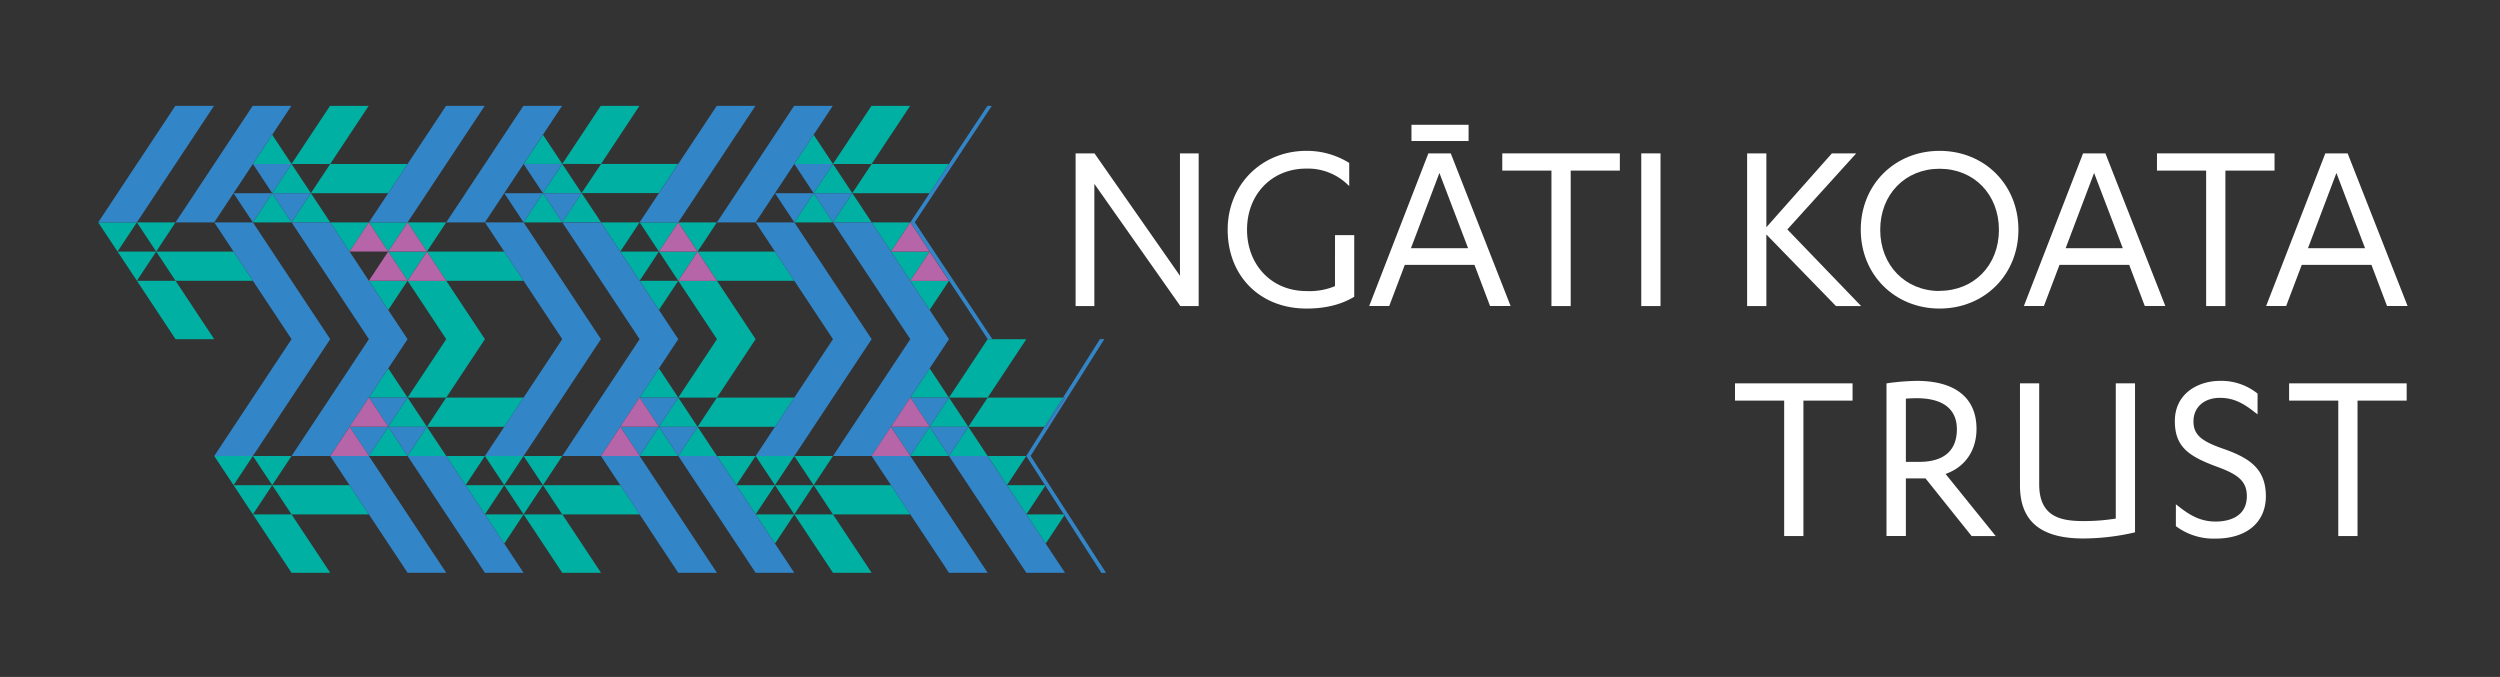 <svg id="Layer_1" data-name="Layer 1" xmlns="http://www.w3.org/2000/svg" viewBox="0 0 802.78 217.38"><rect x="0" y="0" width="802.78" height="217.38" fill="#333333" stroke="none"/><defs><style>.cls-1{fill:#00b0a3;}.cls-2{fill:#3285c7;}.cls-3{fill:#b565a8;}.cls-4{fill:#fff;}</style></defs><polygon class="cls-1" points="87.41 62.04 81.2 71.4 81.21 71.41 93.61 71.41 93.62 71.4 87.42 62.04 87.41 62.04"/><polygon class="cls-1" points="155.72 146.43 155.72 146.43 161.92 155.8 161.92 155.8 161.92 155.8 168.13 146.43 168.13 146.43 155.72 146.43"/><polygon class="cls-1" points="106.04 71.4 99.84 62.04 99.82 62.04 93.62 71.4 93.63 71.41 106.03 71.41 106.04 71.4"/><polygon class="cls-1" points="161.92 155.81 149.51 155.81 155.71 165.18 161.92 155.81"/><polygon class="cls-1" points="124.67 137.05 118.46 146.43 118.46 146.43 130.88 146.43 130.88 146.43 124.67 137.05 124.67 137.05"/><polygon class="cls-1" points="143.3 146.43 137.09 137.05 137.08 137.05 130.88 146.43 130.88 146.43 143.29 146.43 143.3 146.43"/><polygon class="cls-1" points="118.55 71.41 118.47 71.41 118.55 71.53 118.55 71.53 124.67 80.78 124.67 80.78 124.67 80.78 130.87 71.41 130.87 71.41 118.55 71.41"/><polygon class="cls-1" points="118.45 71.41 106.05 71.41 112.25 80.78 118.45 71.41"/><polygon class="cls-1" points="130.87 90.17 118.47 90.17 124.67 99.53 130.87 90.17"/><polygon class="cls-1" points="137.09 137.05 130.88 127.67 130.87 127.67 124.67 137.05 124.67 137.05 137.08 137.05 137.09 137.05"/><polygon class="cls-1" points="143.29 127.67 143.3 127.67 149.5 118.3 149.51 118.3 149.5 118.29 155.71 108.92 155.72 108.92 155.71 108.91 149.51 99.54 149.5 99.53 143.3 90.17 155.71 90.17 155.71 90.17 155.72 90.17 155.72 90.17 168.13 90.17 168.13 90.17 168.13 90.16 168.13 90.16 161.93 80.79 161.91 80.79 161.91 80.79 149.51 80.79 149.51 80.79 149.5 80.79 149.5 80.79 137.09 80.79 137.09 80.79 143.29 90.16 143.3 90.17 143.29 90.17 143.29 90.17 130.88 90.17 130.88 90.17 137.09 99.53 137.09 99.54 137.08 99.54 137.09 99.54 143.29 108.91 143.3 108.91 143.29 108.92 137.09 118.29 137.08 118.3 130.88 127.67 130.88 127.67 143.29 127.67"/><polygon class="cls-1" points="130.88 127.67 124.67 118.3 124.66 118.3 118.46 127.67 118.46 127.67 130.87 127.67 130.88 127.67"/><polygon class="cls-1" points="168.13 127.67 155.72 127.67 155.71 127.67 155.71 127.67 143.3 127.67 143.29 127.67 137.09 137.05 137.09 137.05 149.5 137.05 149.5 137.05 149.51 137.05 161.92 137.05 161.92 137.05 168.13 127.67"/><polygon class="cls-1" points="75 155.8 81.2 146.43 68.79 146.43 75 155.8"/><polygon class="cls-1" points="81.2 165.18 87.41 174.56 93.62 183.93 93.62 183.94 93.63 183.93 106.04 183.93 99.83 174.56 93.62 165.18 93.62 165.18 81.2 165.18"/><polygon class="cls-1" points="75 155.81 81.2 165.18 87.41 155.81 75 155.81"/><polygon class="cls-1" points="43.96 90.17 50.16 99.53 50.17 99.54 56.37 108.91 56.37 108.92 68.78 108.92 68.79 108.91 62.58 99.54 62.57 99.54 62.58 99.53 56.38 90.17 56.36 90.17 43.96 90.17"/><polygon class="cls-1" points="56.36 71.41 43.96 71.41 50.16 80.78 56.36 71.41"/><polygon class="cls-1" points="43.75 80.79 37.75 80.79 43.75 89.85 43.95 90.16 50.15 80.79 43.75 80.79"/><polygon class="cls-1" points="43.75 71.71 43.94 71.41 43.75 71.41 43.75 71.71"/><polygon class="cls-1" points="31.62 71.41 31.62 71.53 37.74 80.78 43.75 71.71 43.75 71.41 31.62 71.41"/><path class="cls-1" d="M199.18,155.8H174.34l6.21,9.38H155.71l6.21,9.38,6.21-9.38,6.21,9.38,6.21,9.37H193l-6.21-9.37-6.21-9.38h24.84Zm-18.63,9.38Z"/><polygon class="cls-1" points="74.99 80.79 62.59 80.79 62.57 80.79 50.17 80.79 56.37 90.16 56.38 90.17 68.78 90.17 68.79 90.16 68.79 90.17 81.2 90.17 81.2 90.16 75 80.79 74.99 80.79"/><polygon class="cls-1" points="106.03 52.66 106.04 52.65 112.24 43.28 112.25 43.27 118.39 33.99 106.11 33.99 105.98 33.99 99.83 43.27 99.84 43.28 99.82 43.28 93.62 52.65 93.63 52.66 106.03 52.66"/><polygon class="cls-1" points="99.83 62.02 93.63 52.66 93.61 52.66 87.41 62.02 87.42 62.04 99.82 62.04 99.83 62.02"/><polygon class="cls-1" points="93.62 52.65 87.42 43.28 87.4 43.28 81.2 52.65 81.22 52.66 93.61 52.66 93.62 52.65"/><polygon class="cls-1" points="99.84 62.04 112.24 62.04 112.25 62.02 112.26 62.04 124.66 62.04 124.66 62.04 124.67 62.02 124.67 62.02 130.87 52.66 118.47 52.66 118.45 52.66 106.05 52.66 106.03 52.66 99.83 62.02 99.84 62.04"/><polygon class="cls-1" points="93.62 146.43 81.21 146.43 87.41 155.8 93.62 146.43"/><polygon class="cls-1" points="112.25 155.81 99.83 155.81 99.83 155.8 99.83 155.81 87.42 155.81 93.62 165.18 93.62 165.18 106.04 165.18 106.04 165.18 106.04 165.18 118.46 165.18 118.46 165.18 112.25 155.81 112.25 155.81"/><polygon class="cls-1" points="180.54 71.41 180.55 71.4 174.35 62.04 174.33 62.04 168.13 71.4 168.13 71.4 168.13 71.4 168.14 71.41 168.14 71.41 180.54 71.41"/><polygon class="cls-1" points="242.64 146.43 242.64 146.43 248.85 155.8 248.85 155.8 248.85 155.8 255.06 146.43 255.06 146.43 242.64 146.43"/><polygon class="cls-1" points="248.85 155.81 236.43 155.81 242.64 165.18 248.85 155.81"/><polygon class="cls-1" points="261.27 155.8 261.27 155.8 267.48 146.43 267.48 146.43 255.06 146.43 255.06 146.43 261.27 155.8 261.27 155.8"/><polygon class="cls-1" points="211.59 137.05 205.39 146.43 205.39 146.43 217.8 146.43 217.8 146.43 211.6 137.05 211.59 137.05"/><polygon class="cls-1" points="211.6 80.79 211.6 80.79 217.8 90.16 217.81 90.16 217.81 90.16 224.01 80.79 224.01 80.79 211.6 80.79"/><polygon class="cls-1" points="205.47 71.41 205.4 71.41 211.59 80.78 211.6 80.78 211.6 80.78 217.8 71.41 217.8 71.41 205.47 71.41"/><polygon class="cls-1" points="217.81 71.41 217.81 71.41 224.01 80.78 224.01 80.78 224.01 80.78 230.21 71.41 230.21 71.41 217.81 71.41"/><polygon class="cls-1" points="211.59 80.79 199.19 80.79 205.39 90.16 211.59 80.79"/><polygon class="cls-1" points="205.38 71.41 192.98 71.41 199.18 80.78 205.38 71.41"/><polygon class="cls-1" points="217.8 90.17 205.39 90.17 211.59 99.53 217.8 90.17"/><polygon class="cls-1" points="217.8 127.67 211.59 137.05 211.6 137.05 224.01 137.05 224.01 137.05 217.81 127.67 217.8 127.67"/><polygon class="cls-1" points="230.22 127.67 230.22 127.67 236.43 118.3 236.44 118.3 236.43 118.29 242.63 108.92 242.64 108.92 242.65 108.92 242.64 108.91 242.64 108.91 236.44 99.54 236.44 99.54 236.43 99.54 236.43 99.53 230.23 90.17 242.63 90.17 242.63 90.17 242.65 90.17 242.65 90.17 255.05 90.17 255.05 90.17 255.06 90.16 255.06 90.16 248.86 80.79 248.84 80.79 248.84 80.79 236.44 80.79 236.44 80.79 236.42 80.79 236.42 80.79 224.02 80.79 224.02 80.79 230.22 90.16 230.23 90.17 230.22 90.17 230.22 90.17 217.81 90.17 217.81 90.17 224.01 99.53 224.01 99.54 224.02 99.54 230.22 108.91 230.22 108.92 224.01 118.29 224.01 118.3 217.8 127.67 217.81 127.67 230.22 127.67"/><polygon class="cls-1" points="205.39 127.67 205.39 127.67 217.8 127.67 217.8 127.67 211.6 118.3 211.59 118.3 205.39 127.67 205.39 127.67"/><polygon class="cls-1" points="255.06 127.67 242.64 127.67 242.64 127.67 242.64 127.67 230.23 127.67 230.22 127.67 224.01 137.05 224.02 137.05 236.43 137.05 236.43 137.05 236.43 137.05 248.85 137.05 248.85 137.05 255.06 127.67"/><polygon class="cls-1" points="155.71 146.43 143.3 146.43 149.5 155.8 155.71 146.43"/><polygon class="cls-1" points="161.92 155.81 161.92 155.81 168.13 165.18 168.13 165.18 168.13 165.18 174.34 155.81 174.34 155.81 161.92 155.81"/><polygon class="cls-1" points="130.89 71.41 130.89 71.41 137.09 80.78 137.09 80.78 137.09 80.78 143.29 71.41 143.29 71.41 130.89 71.41"/><polygon class="cls-1" points="124.68 80.79 124.68 80.79 130.88 90.16 130.88 90.16 130.88 90.16 137.08 80.79 137.08 80.79 124.68 80.79"/><polygon class="cls-1" points="279.89 71.41 279.89 71.41 279.9 71.4 273.7 62.04 273.7 62.04 273.68 62.04 267.48 71.4 267.48 71.4 267.48 71.4 261.28 62.04 261.26 62.04 255.06 71.4 255.07 71.41 267.47 71.41 267.48 71.4 267.49 71.41 267.49 71.41 279.89 71.41"/><polygon class="cls-1" points="273.68 62.04 273.68 62.04 273.69 62.02 267.49 52.66 279.88 52.66 279.89 52.66 279.9 52.65 286.09 43.28 286.11 43.27 292.25 33.99 279.96 33.99 279.83 33.99 273.69 43.27 273.7 43.28 273.7 43.28 273.68 43.28 273.68 43.28 267.48 52.65 261.28 43.28 261.28 43.28 261.26 43.28 255.06 52.65 255.06 52.65 255.07 52.66 255.07 52.66 267.47 52.66 267.47 52.66 267.48 52.65 267.49 52.66 267.47 52.66 261.27 62.02 261.27 62.02 261.27 62.02 261.28 62.04 261.28 62.04 273.68 62.04"/><path class="cls-1" d="M186.75,62h0v0h0l-6.2,9.36H193L186.77,62h12.4v0h12.4v0l6.19-9.36H193l6.2-9.36h0L205.32,34H192.9l-6.14,9.28h0l-6.2,9.36-6.2-9.36h0l-6.2,9.37h12.41L174.34,62h0v0h12.4ZM193,52.66,186.76,62l-6.2-9.36Z"/><polygon class="cls-1" points="255.06 165.18 242.64 165.18 248.85 174.56 255.06 165.18"/><polygon class="cls-1" points="168.13 146.43 168.13 146.43 174.34 155.8 174.34 155.8 174.34 155.8 180.55 146.43 180.55 146.43 168.13 146.43"/><polygon class="cls-1" points="317.15 146.43 317.15 146.43 310.94 137.05 310.94 137.05 304.73 146.43 304.73 146.43 317.13 146.43 317.15 146.43"/><polygon class="cls-1" points="323.35 155.79 329.54 146.44 329.54 146.43 317.15 146.43 323.35 155.79"/><polygon class="cls-1" points="329.57 165.18 335.67 155.96 335.57 155.81 323.36 155.81 329.57 165.18"/><polygon class="cls-1" points="298.52 137.05 292.31 146.43 292.32 146.43 304.73 146.43 304.73 146.43 298.53 137.05 298.52 137.05"/><polygon class="cls-1" points="286.11 80.79 292.31 90.16 298.51 80.79 286.11 80.79"/><polygon class="cls-1" points="286.11 80.78 292.31 71.41 279.9 71.41 286.11 80.78"/><polygon class="cls-1" points="329.57 108.91 329.56 108.92 329.57 108.92 329.57 108.91"/><polygon class="cls-1" points="298.52 99.53 304.73 90.17 304.73 90.17 292.32 90.17 298.52 99.53"/><polygon class="cls-1" points="310.94 137.05 304.74 127.67 304.73 127.67 298.52 137.05 298.53 137.05 310.94 137.05 310.94 137.05"/><polygon class="cls-1" points="310.94 118.29 310.94 118.3 304.73 127.67 304.74 127.67 317.15 127.67 317.15 127.67 323.36 118.3 323.36 118.3 323.36 118.29 329.56 108.92 317.16 108.92 317.16 108.92 317.14 108.92 310.94 118.29"/><polygon class="cls-1" points="304.73 127.67 298.53 118.3 298.52 118.3 292.31 127.67 292.32 127.67 304.73 127.67 304.73 127.67"/><polygon class="cls-1" points="310.94 137.05 323.36 137.05 323.36 137.05 323.36 137.05 335.43 137.05 341.35 127.67 329.57 127.67 329.57 127.67 329.56 127.67 317.15 127.67 317.15 127.67 310.94 137.05 310.94 137.05"/><polygon class="cls-1" points="217.8 146.43 217.81 146.43 230.21 146.43 230.22 146.43 230.22 146.43 224.02 137.05 224.01 137.05 217.8 146.43"/><polygon class="cls-1" points="236.42 155.79 236.43 155.8 242.64 146.43 242.62 146.43 230.22 146.43 230.22 146.43 236.42 155.79 236.42 155.79"/><polygon class="cls-1" points="255.06 165.18 261.27 155.81 261.27 155.81 248.85 155.81 248.85 155.81 255.06 165.18 255.06 165.18 255.06 165.18"/><polygon class="cls-1" points="273.7 62.04 286.1 62.04 286.11 62.02 286.11 62.04 298.5 62.04 304.7 52.66 292.32 52.66 292.3 52.66 279.91 52.66 279.89 52.66 273.69 62.02 273.7 62.04"/><polygon class="cls-1" points="335.78 174.56 341.79 165.47 341.6 165.18 329.57 165.18 335.78 174.56"/><path class="cls-1" d="M286.11,155.8H261.27l6.21,9.38H255.06l6.21,9.38,6.21,9.37h12.41l-6.2-9.37-6.21-9.38h24.83l-6.2-9.38Zm-18.63,9.38Z"/><polygon class="cls-2" points="68.8 71.41 75 80.78 75 80.79 81.2 90.16 81.21 90.17 87.41 99.53 87.42 99.54 93.62 108.91 93.62 108.92 87.41 118.29 87.42 118.3 87.41 118.3 81.2 127.67 81.2 127.67 75 137.05 74.99 137.05 68.79 146.43 68.79 146.43 81.2 146.43 81.2 146.43 87.41 137.05 87.42 137.05 87.41 137.05 93.62 127.67 93.63 127.67 93.62 127.67 99.83 118.3 99.84 118.3 99.83 118.29 106.04 108.92 106.04 108.91 99.84 99.54 99.83 99.53 93.63 90.17 93.62 90.16 87.42 80.79 87.41 80.78 81.21 71.41 81.2 71.41 68.8 71.41"/><polygon class="cls-2" points="124.67 118.29 130.87 108.92 130.88 108.91 124.67 99.54 124.66 99.54 124.67 99.53 118.47 90.17 118.45 90.17 118.46 90.16 112.26 80.79 112.24 80.79 112.25 80.78 106.05 71.41 106.03 71.41 93.63 71.41 99.83 80.78 99.82 80.79 99.84 80.79 106.04 90.16 106.03 90.17 106.05 90.17 112.25 99.53 112.26 99.54 118.46 108.91 118.45 108.92 112.25 118.29 112.25 118.3 106.04 127.67 106.05 127.67 106.04 127.67 99.83 137.05 99.83 137.05 99.83 137.05 93.62 146.43 93.63 146.43 106.04 146.43 106.04 146.43 112.25 137.05 112.25 137.05 118.46 127.67 118.46 127.67 124.66 118.3 124.67 118.29"/><polygon class="cls-2" points="124.67 62.02 124.68 62.04 124.66 62.04 124.66 62.04 118.55 71.27 118.55 71.27 118.46 71.4 118.47 71.41 118.55 71.41 130.87 71.41 130.87 71.41 130.88 71.4 137.08 62.04 137.1 62.04 137.09 62.02 143.29 52.66 143.3 52.65 149.49 43.28 149.5 43.27 155.65 33.99 155.65 33.99 143.36 33.99 143.36 33.99 143.23 33.99 143.23 33.99 137.09 43.27 137.1 43.28 137.08 43.28 137.07 43.28 130.88 52.65 130.89 52.66 130.87 52.66 124.67 62.02 124.67 62.02"/><polygon class="cls-2" points="124.67 62.02 124.67 62.02 130.87 52.66 130.87 52.66 124.67 62.02 124.67 62.02"/><polygon class="cls-2" points="180.56 71.41 180.56 71.41 186.76 80.78 186.75 80.79 186.77 80.79 192.97 90.16 192.96 90.17 192.97 90.17 199.18 99.53 199.18 99.54 205.39 108.91 205.38 108.92 199.18 118.29 199.17 118.3 192.97 127.67 192.97 127.67 192.97 127.67 192.96 127.67 186.76 137.05 186.76 137.05 186.76 137.05 186.76 137.05 180.55 146.43 180.55 146.43 180.55 146.43 192.97 146.43 192.97 146.43 192.97 146.43 199.18 137.05 199.18 137.05 205.38 127.67 205.39 127.67 205.39 127.67 211.59 118.3 211.59 118.3 211.6 118.29 217.8 108.92 217.81 108.91 216.64 107.15 211.6 99.54 211.6 99.54 211.59 99.54 211.59 99.53 205.39 90.17 205.38 90.17 205.38 90.16 205.39 90.16 199.19 80.79 199.17 80.79 199.17 80.79 199.18 80.78 192.98 71.41 192.96 71.41 192.96 71.41 180.56 71.41"/><polygon class="cls-2" points="205.39 127.67 205.39 127.67 205.39 127.67 211.59 118.3 211.59 118.3 205.39 127.67"/><polygon class="cls-2" points="112.25 137.05 118.46 146.43 124.67 137.05 112.25 137.05"/><polygon class="cls-2" points="124.67 137.05 130.88 146.43 137.08 137.05 124.67 137.05"/><polygon class="cls-2" points="118.46 127.67 124.67 137.05 130.87 127.67 118.46 127.67"/><polygon class="cls-2" points="75 62.04 81.2 71.4 87.41 62.04 75 62.04"/><polygon class="cls-2" points="87.41 43.27 93.56 33.99 81.27 33.99 81.14 33.99 75 43.27 74.98 43.28 68.79 52.65 68.8 52.66 68.78 52.66 62.58 62.02 62.57 62.04 56.37 71.4 56.38 71.41 68.78 71.41 68.79 71.4 74.99 62.04 75 62.02 81.19 52.66 81.2 52.65 87.4 43.28 87.41 43.27"/><polygon class="cls-2" points="87.42 62.04 93.62 71.4 99.82 62.04 87.42 62.04"/><polygon class="cls-2" points="81.22 52.66 87.41 62.02 93.61 52.66 81.22 52.66"/><polygon class="cls-2" points="168.13 90.16 168.13 90.16 168.14 90.17 174.34 99.53 174.34 99.54 174.34 99.54 174.35 99.54 180.55 108.91 180.54 108.92 174.34 118.29 174.34 118.29 174.34 118.3 174.34 118.3 168.13 127.67 168.13 127.67 168.13 127.67 161.92 137.05 161.92 137.05 161.92 137.05 155.71 146.43 155.72 146.43 155.72 146.43 168.13 146.43 168.13 146.43 168.13 146.43 174.34 137.05 174.34 137.05 174.34 137.05 174.34 137.05 180.55 127.67 180.55 127.67 180.55 127.67 180.55 127.67 186.75 118.3 186.76 118.3 186.76 118.29 186.76 118.29 192.96 108.92 192.97 108.92 192.97 108.91 186.77 99.54 186.76 99.53 180.56 90.17 180.55 90.16 174.35 80.79 174.34 80.78 168.14 71.41 168.14 71.41 168.12 71.41 168.12 71.41 155.72 71.41 155.72 71.41 161.92 80.78 161.93 80.79 161.93 80.79 168.13 90.16"/><polygon class="cls-2" points="168.13 90.16 168.13 90.16 161.93 80.79 161.93 80.79 168.13 90.16 168.13 90.16"/><polygon class="cls-2" points="161.92 137.05 168.13 127.67 168.13 127.67 161.92 137.05 161.92 137.05 161.92 137.05 161.92 137.05"/><polygon class="cls-2" points="211.6 62.04 211.59 62.04 211.59 62.04 205.39 71.4 205.4 71.41 205.47 71.41 217.8 71.41 217.8 71.41 217.81 71.4 224 62.04 224.02 62.04 224.01 62.02 224.01 62.02 230.21 52.66 230.22 52.65 236.42 43.28 236.43 43.27 242.58 33.99 242.58 33.99 230.29 33.99 230.29 33.99 230.16 33.99 230.16 33.99 224.01 43.27 224.03 43.28 224 43.28 224 43.28 217.8 52.65 217.81 52.66 217.79 52.66 217.79 52.66 211.59 62.02 211.6 62.04"/><polygon class="cls-2" points="205.39 146.43 211.59 137.05 199.18 137.05 205.39 146.43"/><polygon class="cls-2" points="211.6 137.05 217.8 146.43 224.01 137.05 211.6 137.05"/><polygon class="cls-2" points="205.39 127.67 211.59 137.05 217.8 127.67 205.39 127.67"/><polygon class="cls-2" points="261.26 43.28 261.26 43.28 261.27 43.27 267.41 33.99 267.41 33.99 255.12 33.99 255.12 33.99 255 33.99 255 33.99 248.85 43.27 248.85 43.27 248.84 43.28 248.84 43.28 242.64 52.65 242.63 52.66 236.43 62.02 236.43 62.02 236.42 62.04 236.42 62.04 230.22 71.4 230.23 71.41 230.23 71.41 242.63 71.41 242.63 71.41 242.64 71.4 248.84 62.04 248.85 62.02 255.05 52.66 255.06 52.65 255.06 52.65 261.26 43.28"/><polygon class="cls-2" points="261.26 43.28 261.26 43.28 255.06 52.65 255.06 52.65 255.06 52.65 261.26 43.28"/><polygon class="cls-2" points="261.26 62.04 248.86 62.04 248.86 62.04 255.06 71.4 255.06 71.4 255.06 71.4 261.26 62.04 261.26 62.04"/><polygon class="cls-2" points="261.27 62.02 267.47 52.66 255.07 52.66 255.07 52.66 261.27 62.02 261.27 62.02 261.27 62.02"/><rect class="cls-2" x="258.75" y="57.34" width="11.23" transform="translate(70.61 246.12) rotate(-56.49)"/><polygon class="cls-2" points="261.28 62.04 267.48 71.4 273.68 62.04 261.28 62.04"/><rect class="cls-2" x="264.96" y="66.72" width="11.23" transform="translate(6.89 156.91) rotate(-32.74)"/><rect class="cls-2" x="264.38" y="61.1" height="11.23" transform="translate(7.1 157.04) rotate(-33.51)"/><polygon class="cls-2" points="161.93 62.04 161.93 62.04 168.13 71.4 174.33 62.04 161.93 62.04"/><polygon class="cls-2" points="168.13 71.4 174.33 62.04 174.33 62.04 168.13 71.4 168.13 71.4 168.13 71.4"/><polygon class="cls-2" points="174.33 43.28 174.33 43.28 174.34 43.27 180.49 33.99 180.49 33.99 168.2 33.99 168.2 33.99 168.07 33.99 168.07 33.99 161.92 43.27 161.91 43.28 155.71 52.65 155.71 52.65 155.7 52.66 155.7 52.66 149.5 62.02 149.5 62.04 143.29 71.4 143.3 71.41 143.31 71.41 155.71 71.41 155.71 71.41 155.71 71.4 161.91 62.04 161.92 62.02 168.12 52.66 168.13 52.65 168.13 52.65 174.33 43.28"/><polygon class="cls-2" points="174.33 43.28 174.33 43.28 168.13 52.65 168.13 52.65 168.13 52.65 174.33 43.28"/><polygon class="cls-2" points="180.55 71.4 180.55 71.4 186.75 62.04 174.35 62.04 174.35 62.04 180.55 71.4 180.55 71.4"/><rect class="cls-2" x="183.65" y="61.1" height="11.23"/><polygon class="cls-2" points="174.34 62.02 180.54 52.66 168.14 52.66 168.14 52.66 174.34 62.02 174.34 62.02 174.34 62.02"/><rect class="cls-2" x="171.83" y="57.34" width="11.23" transform="translate(31.67 173.64) rotate(-56.49)"/><polygon class="cls-2" points="255.05 71.41 255.05 71.41 242.65 71.41 242.65 71.41 248.85 80.78 248.86 80.79 248.86 80.79 255.06 90.16 255.06 90.16 255.07 90.17 261.27 99.53 261.26 99.54 261.27 99.54 267.48 108.91 267.47 108.92 261.27 118.29 261.26 118.3 255.06 127.67 255.06 127.67 255.06 127.67 255.06 127.67 248.85 137.05 248.85 137.05 248.85 137.05 248.85 137.05 242.64 146.43 242.64 146.43 242.64 146.43 255.06 146.43 255.06 146.43 255.06 146.43 261.27 137.05 261.27 137.05 261.27 137.05 261.27 137.05 267.47 127.67 267.48 127.67 267.48 127.67 273.68 118.3 273.69 118.3 273.69 118.29 279.89 108.92 279.9 108.92 279.9 108.91 279.9 108.91 273.69 99.54 273.69 99.53 267.49 90.17 267.48 90.16 261.28 80.79 261.27 80.78 255.07 71.41 255.07 71.41 255.05 71.41"/><polygon class="cls-2" points="255.06 90.16 255.06 90.16 248.86 80.79 248.86 80.79 255.06 90.16 255.06 90.16"/><polygon class="cls-2" points="298.52 118.29 304.73 108.92 304.73 108.91 298.53 99.54 298.52 99.54 298.52 99.54 298.52 99.53 292.32 90.17 292.31 90.17 292.31 90.16 292.31 90.16 286.11 80.79 286.1 80.79 286.1 80.79 286.11 80.78 279.9 71.41 279.89 71.41 279.89 71.41 267.49 71.41 267.49 71.41 273.69 80.78 273.68 80.79 273.69 80.79 279.9 90.16 279.89 90.17 279.9 90.17 292.31 108.91 292.31 108.92 286.1 118.29 286.1 118.3 279.89 127.67 279.9 127.67 279.89 127.67 279.89 127.67 273.69 137.05 273.68 137.05 267.48 146.43 267.48 146.43 267.48 146.43 279.89 146.43 279.89 146.43 279.9 146.43 286.1 137.05 286.11 137.05 292.31 127.67 292.31 127.67 298.52 118.3 298.52 118.29"/><polygon class="cls-2" points="286.11 137.05 292.31 146.43 298.52 137.05 286.11 137.05"/><polygon class="cls-2" points="298.53 137.05 304.73 146.43 310.94 137.05 298.53 137.05"/><polygon class="cls-2" points="292.32 127.67 298.52 137.05 304.73 127.67 292.32 127.67"/><path class="cls-2" d="M304.72,52.66,298.52,62v0h0l-6.19,9.37,12.42,18.76h0l12.42,18.75h1.48l-24.9-37.51L318.48,34h-1.41L304.7,52.66Zm6.22,46.88h0Z"/><polygon class="cls-2" points="310.94 99.53 310.94 99.54 310.95 99.54 310.94 99.53"/><polygon class="cls-2" points="317.14 108.92 317.16 108.92 317.15 108.91 317.14 108.92"/><polygon class="cls-2" points="298.51 62.04 298.52 62.02 304.72 52.66 304.7 52.66 298.5 62.04 298.51 62.04"/><polygon class="cls-2" points="106.04 146.43 112.25 155.8 112.25 155.81 118.46 165.18 118.46 165.18 124.67 174.56 130.88 183.93 143.29 183.93 137.09 174.56 130.88 165.18 130.88 165.18 124.67 155.81 124.67 155.8 118.46 146.43 118.46 146.43 106.04 146.43"/><polygon class="cls-2" points="155.71 165.18 155.71 165.18 149.51 155.81 149.5 155.81 149.5 155.8 149.5 155.8 149.5 155.8 143.3 146.43 143.29 146.43 130.88 146.43 137.09 155.8 137.09 155.81 137.09 155.81 143.3 165.18 143.3 165.18 143.3 165.18 149.5 174.56 155.71 183.93 168.13 183.93 161.92 174.56 155.71 165.18 155.71 165.18"/><rect class="cls-2" x="146.4" y="145.49" height="11.24" transform="translate(-59.09 105.94) rotate(-33.51)"/><polygon class="cls-2" points="192.97 146.43 199.18 155.8 199.18 155.81 199.18 155.81 205.39 165.18 205.39 165.18 205.39 165.18 211.59 174.56 217.8 183.93 230.22 183.93 224.01 174.56 217.81 165.18 217.8 165.18 211.6 155.81 211.59 155.8 205.39 146.43 205.38 146.43 192.97 146.43"/><polygon class="cls-2" points="205.39 165.18 199.18 155.81 199.18 155.81 205.39 165.18 205.39 165.18 205.39 165.18 205.39 165.18"/><polygon class="cls-2" points="230.21 146.43 217.81 146.43 224.01 155.8 224.01 155.81 224.01 155.81 230.22 165.18 230.22 165.18 230.22 165.18 236.43 174.56 242.64 183.93 255.06 183.93 248.85 174.56 242.64 165.18 242.64 165.18 242.64 165.18 236.43 155.81 236.43 155.81 236.43 155.8 236.42 155.79 236.41 155.8 230.21 146.43"/><polygon class="cls-2" points="236.41 155.8 236.42 155.79 230.22 146.43 230.22 146.43 230.21 146.43 236.41 155.8"/><polygon class="cls-2" points="279.9 146.43 286.11 155.8 286.11 155.81 292.31 165.18 292.31 165.18 298.52 174.56 304.73 183.93 317.15 183.93 310.94 174.56 304.73 165.18 304.73 165.18 298.52 155.81 298.52 155.8 292.32 146.43 292.31 146.43 279.9 146.43"/><polygon class="cls-2" points="329.57 165.18 329.57 165.18 323.36 155.81 323.36 155.81 323.36 155.8 323.35 155.79 323.34 155.8 317.13 146.43 304.73 146.43 310.94 155.8 310.94 155.81 310.94 155.81 317.15 165.18 317.15 165.18 317.15 165.18 323.36 174.56 329.57 183.93 341.99 183.93 335.78 174.56 329.57 165.18 329.57 165.18"/><polygon class="cls-2" points="323.34 155.8 323.35 155.79 317.15 146.43 317.15 146.43 317.13 146.43 323.34 155.8"/><polygon class="cls-2" points="353.69 183.96 355.17 183.96 353.68 183.96 353.69 183.96"/><polygon class="cls-2" points="354.61 108.91 353.19 108.91 341.35 127.67 341.98 127.67 335.78 137.05 335.77 137.05 335.43 137.05 329.53 146.41 329.54 146.43 329.55 146.43 329.54 146.44 335.57 155.81 335.78 155.81 335.67 155.96 341.6 165.18 341.99 165.18 341.79 165.47 353.68 183.96 355.17 183.96 330.95 146.4 354.61 108.91"/><polygon class="cls-2" points="329.55 146.43 329.54 146.43 329.54 146.44 329.55 146.43"/><polygon class="cls-2" points="335.78 155.81 335.57 155.81 335.67 155.96 335.78 155.81"/><polygon class="cls-2" points="335.77 137.05 335.78 137.05 341.98 127.67 341.35 127.67 335.43 137.05 335.77 137.05"/><polygon class="cls-2" points="341.99 165.18 341.6 165.18 341.79 165.47 341.99 165.18"/><polygon class="cls-3" points="130.88 90.14 124.68 80.77 124.66 80.77 118.46 90.14 118.47 90.15 130.87 90.15 130.88 90.14"/><polygon class="cls-3" points="124.67 80.76 118.47 71.4 118.45 71.4 112.25 80.76 112.26 80.77 124.66 80.77 124.67 80.76"/><polygon class="cls-3" points="143.31 90.17 137.11 80.8 137.09 80.8 130.89 90.17 130.9 90.18 143.3 90.18 143.31 90.17"/><polygon class="cls-3" points="137.1 80.76 130.9 71.4 130.88 71.4 124.68 80.76 124.69 80.77 137.09 80.77 137.1 80.76"/><polygon class="cls-3" points="230.22 90.17 224.02 80.8 224 80.8 217.8 90.17 217.81 90.18 230.21 90.18 230.22 90.17"/><polygon class="cls-3" points="224.01 80.79 217.81 71.42 217.79 71.42 211.59 80.79 211.6 80.8 224 80.8 224.01 80.79"/><polygon class="cls-3" points="304.72 90.17 298.52 80.8 298.5 80.8 292.3 90.17 292.31 90.18 304.71 90.18 304.72 90.17"/><polygon class="cls-3" points="298.53 80.78 292.33 71.41 292.31 71.41 286.11 80.78 286.12 80.79 298.52 80.79 298.53 80.78"/><polygon class="cls-3" points="106.06 146.42 112.26 137.06 112.28 137.06 118.48 146.42 118.47 146.43 106.07 146.43 106.06 146.42"/><polygon class="cls-3" points="112.25 137.03 118.45 127.67 118.47 127.67 124.67 137.03 124.66 137.04 112.26 137.04 112.25 137.03"/><polygon class="cls-3" points="192.98 146.42 199.18 137.06 199.2 137.06 205.4 146.42 205.39 146.43 192.99 146.43 192.98 146.42"/><polygon class="cls-3" points="199.18 137.03 205.37 127.67 205.4 127.67 211.59 137.03 211.58 137.04 199.19 137.04 199.18 137.03"/><polygon class="cls-3" points="279.88 146.42 286.08 137.06 286.1 137.06 292.3 146.42 292.29 146.43 279.89 146.43 279.88 146.42"/><polygon class="cls-3" points="286.11 137.03 292.31 127.67 292.33 127.67 298.53 137.03 298.52 137.04 286.12 137.04 286.11 137.03"/><polygon class="cls-4" points="378.9 88.55 351.63 49.5 351.45 49.25 345.39 49.25 345.39 98.28 351.41 98.28 351.41 59.04 378.84 98.02 379.02 98.28 384.91 98.28 384.91 49.25 378.9 49.25 378.9 88.55"/><path class="cls-4" d="M428.68,91.89a21.35,21.35,0,0,1-9.24,1.57c-11,0-19-8.28-19-19.7s8-19.62,19-19.62a18.38,18.38,0,0,1,12.81,4.67l1,.93V52.33l-.28-.18a25.66,25.66,0,0,0-13.44-3.71c-14.43,0-25.31,10.89-25.31,25.32,0,14.91,10.41,25.32,25.31,25.32,5.94,0,11-1.22,15.05-3.63l.28-.17V75.5h-6.17Z"/><path class="cls-4" d="M465.84,49.25h-7.17l-19,49h6.43l5-13.2h22.37l5,13.2h6.6L466,49.62Zm5.58,30.44H453.08l9.13-24.15Z"/><rect class="cls-4" x="453.24" y="40.07" width="18.34" height="5.21"/><polygon class="cls-4" points="482.4 54.78 498.19 54.78 498.19 98.28 504.37 98.28 504.37 54.78 520.15 54.78 520.15 49.25 482.4 49.25 482.4 54.78"/><rect class="cls-4" x="527.03" y="49.25" width="6.18" height="49.03"/><polygon class="cls-4" points="596.05 49.25 588.24 49.25 567.2 72.97 567.2 49.25 561.02 49.25 561.02 98.28 567.2 98.28 567.2 75.29 589.37 98.09 589.55 98.28 597.63 98.28 573.94 73.67 596.05 49.25"/><path class="cls-4" d="M622.82,48.44c-14.43,0-25.31,10.89-25.31,25.32s10.88,25.32,25.31,25.32,25.32-10.88,25.32-25.32S637.26,48.44,622.82,48.44Zm0,45c-11,0-19.06-8.26-19.06-19.63s8-19.62,19.06-19.62,19.06,8.25,19.06,19.62S633.87,93.39,622.82,93.39Z"/><path class="cls-4" d="M676.07,49.25H668.9l-19,49h6.43l5-13.2h22.38l5,13.2h6.6L676.21,49.62Zm5.58,30.44H663.31l9.13-24.15Z"/><polygon class="cls-4" points="730.38 49.25 692.63 49.25 692.63 54.78 708.42 54.78 708.42 98.28 714.6 98.28 714.6 54.78 730.38 54.78 730.38 49.25"/><path class="cls-4" d="M754,49.62l-.14-.37h-7.17l-19,49h6.43l5-13.2h22.38l5,13.2h6.6Zm5.44,30.07H741.12l9.13-24.15Z"/><polygon class="cls-4" points="557.13 128.64 572.92 128.64 572.92 172.13 579.1 172.13 579.1 128.64 594.88 128.64 594.88 123.1 557.13 123.1 557.13 128.64"/><path class="cls-4" d="M634.68,137.71c0-9.94-6.82-15.41-19.2-15.41a76.18,76.18,0,0,0-9.19.73l-.51.08v49H612V153.61h6.29l14.82,18.52h7.73l-16.1-19.94C631,150,634.68,144.67,634.68,137.71Zm-18.32,10.6H612V128c1.15-.07,2.66-.13,3.44-.13,8.46,0,12.94,3.47,12.94,10C628.34,146.5,621.83,148.31,616.36,148.31Z"/><path class="cls-4" d="M679.4,166.52a64.12,64.12,0,0,1-10.44.8c-7.35,0-14.15-1.43-14.15-11.81V123.1h-6.17v32.81c0,11.46,6.65,17,20.32,17a73.63,73.63,0,0,0,16.17-1.87l.45-.11V123.1H679.4Z"/><path class="cls-4" d="M713.62,144c-7-2.45-9.27-4.57-9.27-8.71,0-4.51,3.42-7.54,8.51-7.54,4.42,0,7.62,1.82,11.07,4.55l1,.75v-6.66l-.22-.18a18.57,18.57,0,0,0-11.81-3.91c-7,0-14.53,4-14.53,12.92,0,8.22,4.36,11.27,13.52,14.65,6.37,2.33,9.6,4.42,9.6,9.42,0,7.39-7,8.19-10,8.19-4.77,0-8.16-1.91-11.79-4.78l-1-.76v7l.23.18a20.19,20.19,0,0,0,12.53,3.83c10,0,16.14-5.23,16.14-13.65C727.55,150.53,722.44,147.05,713.62,144Z"/><polygon class="cls-4" points="735.06 123.1 735.06 128.64 750.85 128.64 750.85 172.13 757.03 172.13 757.03 128.64 772.81 128.64 772.81 123.1 735.06 123.1"/><polygon class="cls-2" points="56.3 33.99 50.16 43.27 50.17 43.28 50.15 43.28 43.95 52.65 43.96 52.66 43.94 52.66 43.75 52.95 37.74 62.02 37.75 62.04 37.73 62.04 31.62 71.27 31.62 71.41 43.75 71.41 43.94 71.41 43.95 71.4 50.15 62.04 50.16 62.02 56.36 52.66 56.37 52.65 62.57 43.28 62.58 43.27 68.72 33.99 56.43 33.99 56.3 33.99"/></svg>